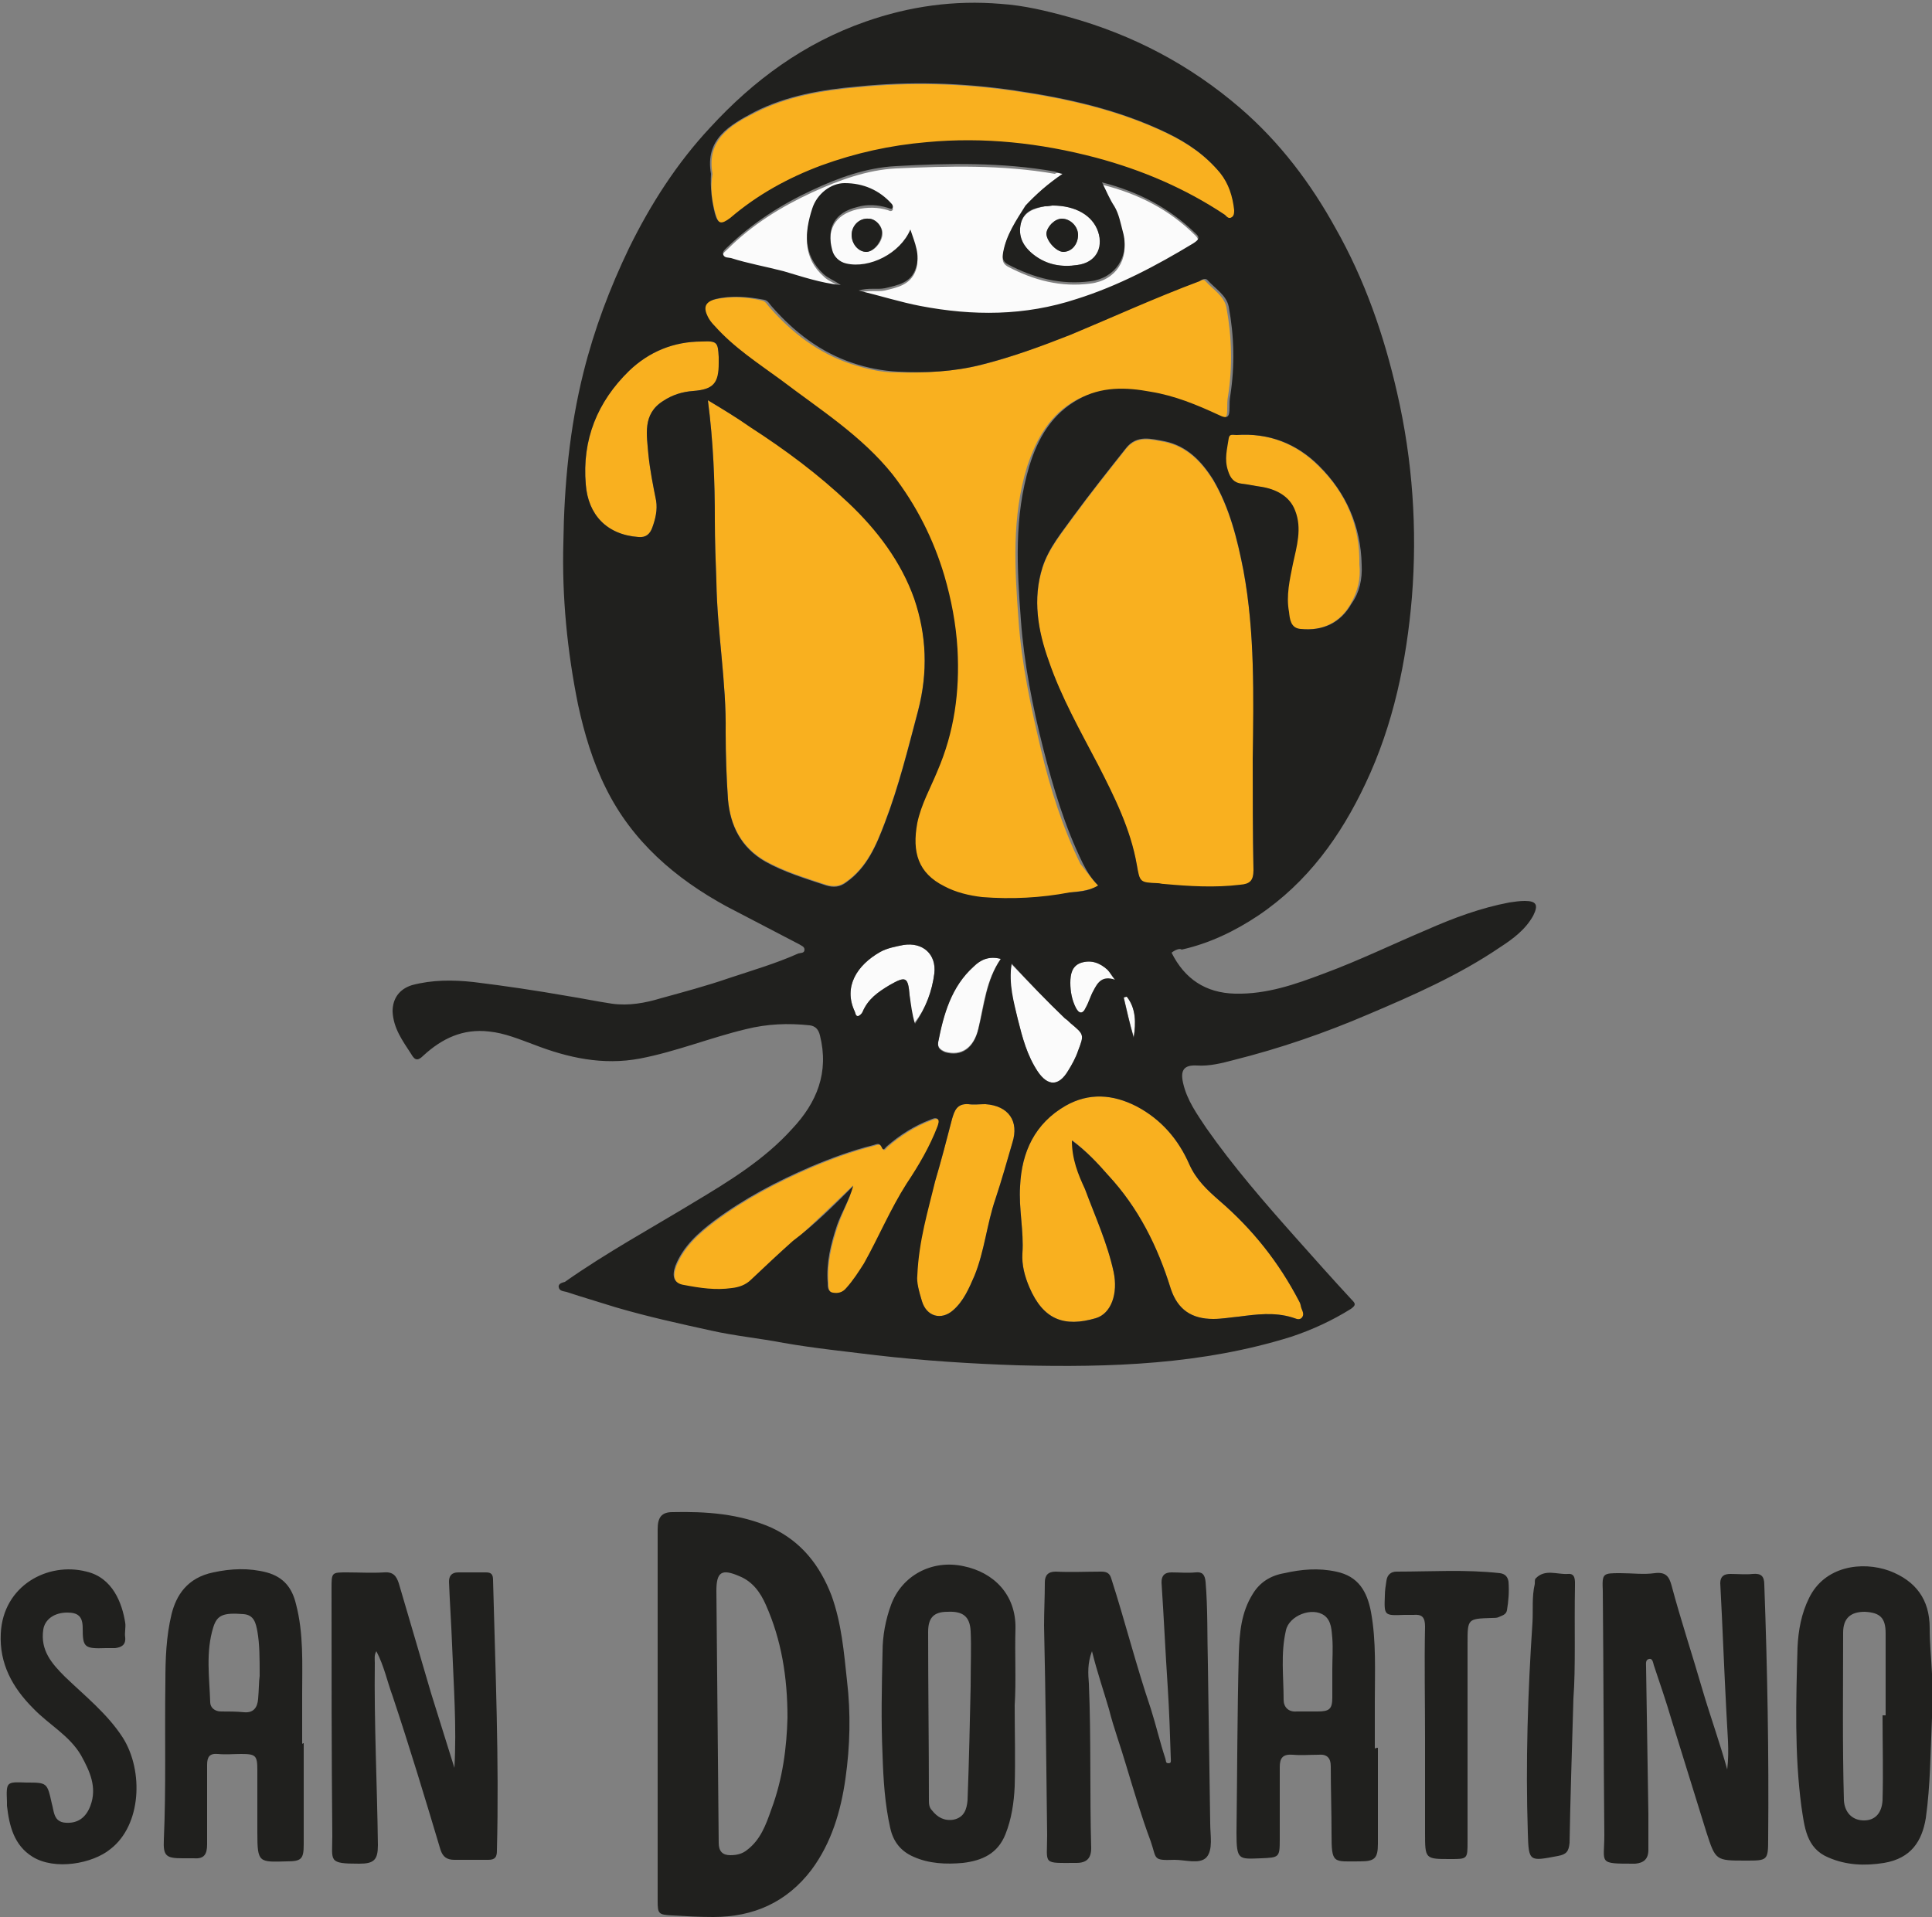 <svg xmlns="http://www.w3.org/2000/svg" xmlns:xlink="http://www.w3.org/1999/xlink" id="Livello_1" x="0px" y="0px" viewBox="0 0 250 248.1" style="enable-background:new 0 0 250 248.1;" xml:space="preserve"><rect x="0" y="0" width="250" height="248.1" fill="#808080" stroke="none"/><style type="text/css">	.st0{fill:#F9B01F;}	.st1{fill:#FBFBFB;}	.st2{fill:#20201E;}</style><g>	<path class="st0" d="M142.1,114.6c-1.3,0.8-2.7,0.7-4,1c-3.7,0.8-7.5,1-11.3,0.6c-1.7-0.2-3.4-0.6-4.9-1.4  c-3.4-1.7-4.2-4.4-3.5-8.2c0.5-2.4,1.6-4.5,2.6-6.7c2.2-5.1,2.8-10.3,2.6-15.8c-0.2-3.2-0.7-6.4-1.7-9.5c-1.5-4.7-3.6-9.2-6.7-13.1  c-4-5.1-9.3-8.5-14.4-12.2c-2.9-2.2-6.1-4.2-8.6-7c-0.3-0.4-0.6-0.8-0.9-1.2c-0.7-1.2-0.4-2,1-2.3c2.1-0.5,4.2-0.4,6.3,0.1  c0.5,0.1,0.7,0.6,1,0.9c2.9,3.3,6.3,5.9,10.5,7.3c1.9,0.6,3.8,1.1,5.8,1.1c3.7,0.1,7.3-0.1,10.8-0.9c4-1,7.8-2.4,11.6-3.9  c5.6-2.3,11-4.9,16.6-6.9c0.4-0.1,0.8-0.5,1.1-0.1c1,1.1,2.4,1.9,2.7,3.4c0.7,3.8,0.8,7.7,0.2,11.5c-0.1,0.5-0.1,1.1-0.1,1.6  c0,1.1-0.1,1.5-1.4,0.9c-2.8-1.4-5.7-2.5-8.8-3c-3.2-0.6-6.4-0.6-9.4,1c-3.4,1.9-5.1,5-6.3,8.6c-2,6.5-1.6,13.2-1.1,19.9  c0.4,5.7,1.6,11.2,2.9,16.7c1.2,5.1,2.8,10.1,5.1,14.8C140.6,112.8,141.2,113.7,142.1,114.6z M92.5,67.3c0,2.6,0.1,5.3,0.2,7.9  c0.1,6.5,1.3,13,1.2,19.5c0,2.9,0.1,5.8,0.3,8.7c0.3,3.4,1.7,6.2,4.8,8c2.5,1.4,5.2,2.2,7.9,3.1c1,0.3,1.8,0.2,2.6-0.4  c2.7-1.9,3.9-4.8,5-7.7c1.8-4.7,3-9.6,4.3-14.5c1.3-5,1.1-9.8-0.5-14.5c-1.7-4.8-4.8-8.9-8.5-12.4c-3.9-3.7-8.2-6.9-12.7-9.8  c-1.7-1.1-3.5-2.2-5.5-3.4C92.3,57.1,92.5,62.2,92.5,67.3z M160.9,73.9c-0.8-4.1-1.8-8.1-3.9-11.7c-1.5-2.4-3.4-4.4-6.3-5  c-1.7-0.3-3.6-0.9-5,0.9c-2.3,2.9-4.6,5.8-6.8,8.8c-1.5,2.1-3.2,4.1-4,6.6c-1.3,4.1-0.6,8.2,0.8,12.1c1.6,4.7,4.1,9.1,6.4,13.5  c2.1,4.1,4.2,8.3,5,12.9c0.4,2.3,0.4,2.3,2.7,2.4c0.3,0,0.5,0.1,0.8,0.1c3.3,0.3,6.6,0.5,9.9,0.1c1.2-0.1,1.7-0.5,1.7-1.9  c-0.1-4.8,0-9.7,0-14.5C162.2,90.1,162.4,81.9,160.9,73.9z M143.4,152.1c3.9,4.2,6.4,9.2,8.1,14.7c0.9,2.7,2.7,3.9,5.5,3.9  c1.1,0,2.2-0.2,3.3-0.3c2.3-0.3,4.6-0.6,6.9,0.1c0.4,0.1,0.8,0.4,1.2,0.1c0.4-0.4,0.2-0.8,0-1.3c-0.1-0.3-0.1-0.6-0.3-0.9  c-2.6-5-6-9.3-10.3-13c-1.6-1.4-3-2.7-3.9-4.7c-1.4-3.2-3.6-5.8-6.8-7.5c-3.1-1.6-6.2-1.8-9.2-0.1c-4,2.3-5.7,6-5.9,10.4  c-0.2,2.9,0.5,5.8,0.3,8.7c-0.1,1.5,0.3,3,0.9,4.4c1.8,4.2,4.5,5.2,8.6,4c2-0.6,2.9-3.2,2.3-6c-0.8-3.7-2.4-7.2-3.7-10.7  c-0.7-2-1.6-3.9-1.6-6.3C140.6,149,142,150.5,143.4,152.1z M92.6,27.7c0.4,1.4,0.8,1.5,2,0.6c3.5-3,7.5-5.2,11.8-6.8  c4.4-1.6,8.9-2.6,13.6-3c7.4-0.7,14.7,0.1,21.9,2c6,1.6,11.6,4,16.7,7.4c0.2,0.2,0.5,0.6,0.9,0.3c0.3-0.2,0.3-0.6,0.3-0.9  c-0.2-1.8-0.7-3.4-1.8-4.8c-1.9-2.3-4.2-3.9-6.9-5.2c-6.2-3-12.9-4.5-19.7-5.5c-6.8-1-13.6-1.2-20.4-0.5c-4.6,0.4-9.2,1.2-13.3,3.3  c-3.2,1.6-6.3,3.5-5.5,7.9C91.9,24.3,92.1,26,92.6,27.7z M108.4,158.7c-0.8,2.4-1.4,4.8-1.2,7.4c0,0.5,0,1.2,0.7,1.3  c0.6,0.1,1.2,0,1.7-0.6c0.9-1,1.6-2.1,2.3-3.2c1.9-3.4,3.4-7,5.5-10.3c1.6-2.4,3-4.8,4-7.4c0.1-0.3,0.3-0.8,0-1  c-0.3-0.2-0.6,0-0.9,0.1c-2.1,0.8-4,2-5.7,3.5c-0.2,0.2-0.4,0.6-0.6,0.1c-0.3-0.7-0.7-0.4-1.1-0.3c-2.8,0.7-5.5,1.7-8.1,2.8  c-4.4,1.9-8.6,4.1-12.5,7c-2.1,1.6-4,3.3-5,5.8c-0.5,1.4-0.2,2.3,1.1,2.5c2.1,0.4,4.1,0.7,6.2,0.4c0.9-0.1,1.8-0.4,2.5-1.1  c1.8-1.7,3.6-3.4,5.4-5c2.6-2.4,5.1-4.8,7.7-7.3C109.9,155.4,109,156.9,108.4,158.7z M170.6,60.3c-2.9-2.9-6.5-4.3-10.7-4  c-0.4,0-0.9-0.2-1,0.4c-0.2,1.4-0.6,2.7-0.1,4.2c0.3,1,0.8,1.6,1.8,1.7c0.9,0.1,1.7,0.3,2.5,0.4c1.9,0.3,3.7,1.2,4.4,3.1  c0.9,2.3,0.2,4.6-0.3,6.9c-0.4,2-0.9,4.1-0.5,6.2c0.1,0.9,0.2,2.1,1.5,2.2c2.9,0.3,5.2-0.8,6.6-3.3c0.9-1.6,1.3-3.2,1.1-5.1  C176,68.1,174.2,63.8,170.6,60.3z M93,46.2c-0.1-1.9-0.2-2.1-2.2-2c-3.6,0-6.8,1.3-9.4,3.8c-4.1,4-6.1,8.9-5.6,14.7  c0.3,3.9,2.7,6.5,6.8,6.8c1,0.1,1.5-0.4,1.8-1.2c0.4-1.1,0.7-2.3,0.5-3.5c-0.4-2-0.8-4-1-6c-0.2-2.5-0.8-5.2,1.9-6.9  c1.2-0.8,2.5-1.2,3.9-1.3c2.7-0.2,3.4-1,3.3-3.6C93,46.7,93,46.4,93,46.2z M119.3,168.4c0.6,2,2.5,2.5,4,1.2  c1.4-1.2,2.1-2.9,2.8-4.5c1.3-3.2,1.6-6.7,2.7-9.9c0.8-2.4,1.5-4.9,2.2-7.3c0.9-2.8-0.5-4.8-3.5-5c-0.7,0-1.5,0.1-2.2,0  c-1.5-0.1-1.8,0.9-2.1,1.9c-0.7,2.7-1.4,5.4-2.2,8.1c-1.1,3.9-2.3,7.7-2.5,12.3C118.6,165.9,118.9,167.1,119.3,168.4z"></path>	<path class="st1" d="M137.5,22.5c-1.9,1.3-3.5,2.6-4.8,4.4c-1.3,1.9-2.6,3.7-2.9,6.1c-0.1,0.6-0.1,1.1,0.6,1.5  c3.4,1.8,6.9,2.7,10.7,2.2c3.3-0.4,5.1-3.2,4.2-6.4c-0.3-1.1-0.5-2.3-1.1-3.3c-0.5-0.9-1-1.9-1.6-3.1c4.8,1.2,8.8,3.3,12.1,6.6  c0.6,0.6,0.3,1-0.3,1.3c-4.8,2.9-9.7,5.5-15.1,7.2c-6.7,2.2-13.4,2.2-20.2,0.9c-2.6-0.5-5.2-1.3-8-2c1.3-0.4,2.4-0.1,3.4-0.3  c1.6-0.4,3.3-0.7,4-2.6c0.6-1.7-0.2-3.2-0.7-5c-1.4,3.1-5.3,5-8.3,4.4c-0.9-0.2-1.6-0.9-1.8-1.7c-0.8-2.9,0.3-4.9,3.2-5.6  c1.3-0.3,2.7-0.3,4,0.1c0.2,0.1,0.4,0.2,0.6,0c0.1-0.1,0-0.4-0.1-0.5c-1.6-1.8-3.6-2.7-6.1-2.7c-1.8,0-3.6,1.4-4.2,3.3  c-1,3.1-1.2,6.1,1.5,8.5c0.6,0.6,1.4,0.8,2.2,1.4c-2.6-0.3-5-1.1-7.4-1.8c-2.2-0.7-4.6-1-6.8-1.7c-0.3-0.1-0.8,0-1-0.4  c-0.2-0.5,0.2-0.7,0.5-1c3.2-3.2,6.9-5.5,11-7.4c3.5-1.6,7.1-2.9,10.8-3.1c6.9-0.3,13.7-0.5,20.6,0.7  C136.8,22.3,137,22.4,137.5,22.5z M114.2,30.2c0-0.9-0.9-1.9-1.8-1.9c-1.2-0.1-2.2,0.9-2.2,2.1c0,1.2,0.9,2.2,1.9,2.2  C113.1,32.6,114.2,31.3,114.2,30.2z M131.7,131.9c0.6,2.4,1.2,4.7,2.6,6.8c1.3,1.9,2.7,1.9,3.9-0.1c0.5-0.8,1-1.7,1.3-2.6  c0.8-2.1,0.8-2.1-1-3.6c-0.2-0.2-0.4-0.4-0.7-0.6c-2.3-2.2-4.5-4.5-6.9-7C130.4,127.3,131.1,129.6,131.7,131.9z M120.9,126  c0.3-2.5-1.5-4.1-4-3.7c-1,0.2-2.1,0.4-3,0.9c-3,1.7-4.8,4.5-3.3,7.7c0.1,0.2,0.1,0.6,0.4,0.6c0.2,0,0.5-0.3,0.6-0.5  c0.7-1.7,2-2.6,3.5-3.5c2.1-1.2,2.4-1.1,2.6,1.3c0.1,1.2,0.1,2.3,0.6,3.6C119.9,130.4,120.6,128.3,120.9,126z M136.2,26.6  c3,0,5.2,1.3,5.9,3.4c0.8,2.2-0.3,4-2.7,4.3c-2,0.3-3.9,0-5.6-1.3c-1.4-1-2.1-2.4-1.7-4.1c0.4-1.5,1.7-1.9,3.1-2.2  C135.6,26.7,136,26.6,136.2,26.6z M139.5,30.4c0-1.1-1-2.1-2.1-2.1c-0.9,0-1.9,1-2,1.9c0,1,1.3,2.4,2.2,2.4  C138.7,32.5,139.5,31.6,139.5,30.4z M126,125c-2.9,2.6-3.9,6.2-4.6,9.8c-0.1,0.7,0.2,1,0.9,1.3c2.1,0.6,3.7-0.5,4.3-3  c0.7-3.1,1-6.3,2.9-9C128,123.7,126.9,124.2,126,125z M143.3,125.5c-1-0.9-2.1-1.3-3.4-0.9c-1.2,0.4-1.4,1.5-1.4,2.6  c0,1.1,0.2,2.2,0.7,3.2c0.4,0.8,0.9,0.9,1.3,0c0.4-0.7,0.6-1.5,1-2.2c0.5-0.9,1.2-1.9,2.8-1.3C143.8,126.2,143.6,125.8,143.3,125.5  z M145.4,129c0.4,1.7,0.8,3.5,1.3,5.2c0.3-1.9,0.3-3.7-0.9-5.3C145.7,129,145.6,129,145.4,129z"></path>	<path class="st2" d="M151.6,123.3c1.7,3.4,4.4,5.2,8.2,5.3c4.1,0.1,7.8-1.2,11.5-2.6c4.6-1.7,8.9-3.8,13.4-5.7  c3.4-1.5,6.9-2.8,10.6-3.5c0.7-0.1,1.3-0.2,2-0.2c1.5,0,1.8,0.5,1.1,1.9c-1,1.8-2.6,3-4.3,4.1c-5.3,3.6-11.2,6.2-17.1,8.7  c-5.6,2.4-11.4,4.4-17.4,5.9c-1.5,0.4-3.1,0.8-4.7,0.7c-1.7-0.1-2.2,0.6-1.8,2.3c0.5,2.2,1.8,4,3,5.8c3.5,5,7.5,9.6,11.5,14.1  c2.4,2.7,4.8,5.4,7.3,8.1c0.5,0.5,0.6,0.7-0.1,1.2c-2.4,1.5-5,2.7-7.7,3.6c-11.5,3.6-23.4,4-35.3,3.7c-6.1-0.2-12.3-0.6-18.4-1.3  c-4-0.5-8-0.9-12-1.6c-3.1-0.6-6.3-0.9-9.4-1.6c-4.1-0.9-8.2-1.8-12.3-3c-2.2-0.7-4.3-1.3-6.4-2c-0.4-0.1-0.9-0.1-1-0.6  c-0.1-0.5,0.5-0.6,0.8-0.7c5.4-3.8,11.1-6.9,16.7-10.3c4.5-2.7,9.1-5.5,12.7-9.5c3.2-3.4,4.8-7.3,3.6-12.1  c-0.2-0.8-0.6-1.2-1.3-1.3c-2.8-0.3-5.5-0.2-8.3,0.5c-4.6,1.1-9,2.9-13.7,3.8c-4.8,0.9-9.3-0.1-13.7-1.8c-1.9-0.7-3.8-1.5-5.8-1.7  c-3.4-0.4-6.1,0.9-8.5,3.1c-0.7,0.7-1.1,0.7-1.6-0.2c-1.1-1.7-2.3-3.3-2.4-5.5c0-1.7,0.9-2.9,2.5-3.4c2.6-0.7,5.3-0.7,8-0.4  c4.1,0.5,8.1,1.1,12.1,1.8c1.9,0.3,3.8,0.7,5.8,1c2.2,0.3,4.3-0.1,6.3-0.7c2.9-0.8,5.9-1.6,8.8-2.6c3-1,6.1-1.9,9-3.2  c0.3-0.1,0.8,0,0.8-0.5c0-0.4-0.4-0.5-0.7-0.7c-3.1-1.6-6.3-3.3-9.4-4.9c-6.6-3.6-12.2-8.4-15.6-15.3c-1.7-3.4-2.8-7.1-3.6-10.8  c-1.4-6.9-2.1-14-1.9-21c0.1-7.4,0.8-14.8,2.6-22c1.4-5.6,3.4-10.9,5.9-16.1c2.8-5.7,6.2-11,10.5-15.6c5.6-6.1,12.1-10.9,20.1-13.7  c5.7-2,11.5-2.8,17.5-2.3c3,0.2,5.9,0.9,8.8,1.7c8.3,2.3,15.7,6.2,22.2,11.8c5.1,4.4,9.1,9.7,12.3,15.5c3.8,6.7,6.3,13.9,8,21.4  c2,8.7,2.6,17.6,1.9,26.4c-0.7,8.3-2.4,16.5-6,24.1c-3.2,6.8-7.5,12.8-13.9,17.1c-3,2-6.3,3.6-9.9,4.4  C152.7,122.7,152.1,122.9,151.6,123.3z M142.1,114.6c-0.9-0.9-1.5-1.9-2-2.9c-2.3-4.7-3.8-9.7-5.1-14.8c-1.4-5.5-2.5-11.1-2.9-16.7  c-0.5-6.7-0.9-13.3,1.1-19.9c1.1-3.6,2.9-6.7,6.3-8.6c3-1.7,6.2-1.6,9.4-1c3.1,0.5,6,1.7,8.8,3c1.2,0.6,1.4,0.2,1.4-0.9  c0-0.5,0-1.1,0.1-1.6c0.6-3.9,0.5-7.7-0.2-11.5c-0.3-1.5-1.7-2.3-2.7-3.4c-0.3-0.4-0.8-0.1-1.1,0.1c-5.6,2.1-11.1,4.6-16.6,6.9  c-3.8,1.5-7.6,2.9-11.6,3.9c-3.5,0.9-7.2,1.1-10.8,0.9c-2-0.1-4-0.5-5.8-1.1c-4.2-1.4-7.6-4-10.5-7.3c-0.3-0.3-0.5-0.8-1-0.9  c-2.1-0.4-4.2-0.6-6.3-0.1c-1.4,0.4-1.6,1.1-1,2.3c0.2,0.4,0.5,0.8,0.9,1.2c2.5,2.8,5.6,4.8,8.6,7c5,3.8,10.4,7.2,14.4,12.2  c3.1,4,5.3,8.4,6.7,13.1c0.9,3.1,1.5,6.2,1.7,9.5c0.3,5.5-0.4,10.7-2.6,15.8c-0.9,2.2-2.1,4.3-2.6,6.7c-0.7,3.8,0.1,6.5,3.5,8.2  c1.5,0.8,3.2,1.2,4.9,1.4c3.8,0.3,7.6,0.1,11.3-0.6C139.4,115.4,140.8,115.4,142.1,114.6z M91.6,51.8c0.7,5.4,0.9,10.5,0.9,15.6  c0,2.6,0.1,5.3,0.2,7.9c0.1,6.5,1.3,13,1.2,19.5c0,2.9,0.1,5.8,0.3,8.7c0.3,3.4,1.7,6.2,4.8,8c2.5,1.4,5.2,2.2,7.9,3.1  c1,0.3,1.8,0.2,2.6-0.4c2.7-1.9,3.9-4.8,5-7.7c1.8-4.7,3-9.6,4.3-14.5c1.3-5,1.1-9.8-0.5-14.5c-1.7-4.8-4.8-8.9-8.5-12.4  c-3.9-3.7-8.2-6.9-12.7-9.8C95.4,54.1,93.6,53,91.6,51.8z M162.1,98.2c0.1-8.1,0.3-16.3-1.2-24.4c-0.8-4.1-1.8-8.1-3.9-11.7  c-1.5-2.4-3.4-4.4-6.3-5c-1.7-0.3-3.6-0.9-5,0.9c-2.3,2.9-4.6,5.8-6.8,8.8c-1.5,2.1-3.2,4.1-4,6.6c-1.3,4.1-0.6,8.2,0.8,12.1  c1.6,4.7,4.1,9.1,6.4,13.5c2.1,4.1,4.2,8.3,5,12.9c0.4,2.3,0.4,2.3,2.7,2.4c0.3,0,0.5,0.1,0.8,0.1c3.3,0.3,6.6,0.5,9.9,0.1  c1.2-0.1,1.7-0.5,1.7-1.9C162.1,107.9,162.1,103.1,162.1,98.2z M138.7,147.6c1.9,1.4,3.3,2.9,4.7,4.5c3.9,4.2,6.4,9.2,8.1,14.7  c0.9,2.7,2.7,3.9,5.5,3.9c1.1,0,2.2-0.2,3.3-0.3c2.3-0.3,4.6-0.6,6.9,0.1c0.4,0.1,0.8,0.4,1.2,0.1c0.4-0.4,0.2-0.8,0-1.3  c-0.1-0.3-0.1-0.6-0.3-0.9c-2.6-5-6-9.3-10.3-13c-1.6-1.4-3-2.7-3.9-4.7c-1.4-3.2-3.6-5.8-6.8-7.5c-3.1-1.6-6.2-1.8-9.2-0.1  c-4,2.3-5.7,6-5.9,10.4c-0.2,2.9,0.5,5.8,0.3,8.7c-0.1,1.5,0.3,3,0.9,4.4c1.8,4.2,4.5,5.2,8.6,4c2-0.6,2.9-3.2,2.3-6  c-0.8-3.7-2.4-7.2-3.7-10.7C139.5,152,138.7,150,138.7,147.6z M137.5,22.5c-0.5-0.1-0.7-0.2-1-0.3c-6.8-1.2-13.7-1.1-20.6-0.7  c-3.8,0.2-7.4,1.5-10.8,3.1c-4.1,1.9-7.8,4.3-11,7.4c-0.3,0.3-0.7,0.6-0.5,1c0.2,0.4,0.6,0.3,1,0.4c2.2,0.7,4.5,1.1,6.8,1.7  c2.4,0.7,4.7,1.5,7.4,1.8c-0.8-0.6-1.5-0.8-2.2-1.4c-2.7-2.5-2.5-5.4-1.5-8.5c0.6-1.9,2.4-3.3,4.2-3.3c2.4,0,4.5,0.9,6.1,2.7  c0.1,0.1,0.2,0.4,0.1,0.5c-0.1,0.2-0.3,0.1-0.6,0c-1.3-0.4-2.7-0.5-4-0.1c-2.9,0.7-4,2.7-3.2,5.6c0.2,0.8,0.9,1.5,1.8,1.7  c3,0.7,7-1.3,8.3-4.4c0.6,1.8,1.3,3.3,0.7,5c-0.6,1.9-2.3,2.2-4,2.6c-1,0.2-2.1-0.1-3.4,0.3c2.9,0.7,5.4,1.5,8,2  c6.8,1.3,13.5,1.3,20.2-0.9c5.4-1.7,10.3-4.3,15.1-7.2c0.6-0.4,1-0.7,0.3-1.3c-3.4-3.3-7.4-5.4-12.1-6.6c0.6,1.2,1,2.2,1.6,3.1  c0.6,1,0.8,2.2,1.1,3.3c0.9,3.2-1,6-4.2,6.4c-3.8,0.5-7.3-0.4-10.7-2.2c-0.7-0.4-0.7-0.9-0.6-1.5c0.4-2.3,1.7-4.2,2.9-6.1  C134,25.2,135.6,23.8,137.5,22.5z M92,22.5c-0.1,1.8,0.1,3.5,0.5,5.1c0.4,1.4,0.8,1.5,2,0.6c3.5-3,7.5-5.2,11.8-6.8  c4.4-1.6,8.9-2.6,13.6-3c7.4-0.7,14.7,0.1,21.9,2c6,1.6,11.6,4,16.7,7.4c0.2,0.2,0.5,0.6,0.9,0.3c0.3-0.2,0.3-0.6,0.3-0.9  c-0.2-1.8-0.7-3.4-1.8-4.8c-1.9-2.3-4.2-3.9-6.9-5.2c-6.2-3-12.9-4.5-19.7-5.5c-6.8-1-13.6-1.2-20.4-0.5c-4.6,0.4-9.2,1.2-13.3,3.3  C94.4,16.2,91.2,18,92,22.5z M110.4,153.5c-0.5,1.8-1.5,3.4-2.1,5.1c-0.8,2.4-1.4,4.8-1.2,7.4c0,0.5,0,1.2,0.7,1.3  c0.6,0.1,1.2,0,1.7-0.6c0.9-1,1.6-2.1,2.3-3.2c1.9-3.4,3.4-7,5.5-10.3c1.6-2.4,3-4.8,4-7.4c0.1-0.3,0.3-0.8,0-1  c-0.3-0.2-0.6,0-0.9,0.1c-2.1,0.8-4,2-5.7,3.5c-0.2,0.2-0.4,0.6-0.6,0.1c-0.3-0.7-0.7-0.4-1.1-0.3c-2.8,0.7-5.5,1.7-8.1,2.8  c-4.4,1.9-8.6,4.1-12.5,7c-2.1,1.6-4,3.3-5,5.8c-0.5,1.4-0.2,2.3,1.1,2.5c2.1,0.4,4.1,0.7,6.2,0.4c0.9-0.1,1.8-0.4,2.5-1.1  c1.8-1.7,3.6-3.4,5.4-5C105.4,158.5,107.9,156,110.4,153.5z M176.2,73.1c-0.1-5-2-9.3-5.5-12.8c-2.9-2.9-6.5-4.3-10.7-4  c-0.4,0-0.9-0.2-1,0.4c-0.2,1.4-0.6,2.7-0.1,4.2c0.3,1,0.8,1.6,1.8,1.7c0.9,0.1,1.7,0.3,2.5,0.4c1.9,0.3,3.7,1.2,4.4,3.1  c0.9,2.3,0.2,4.6-0.3,6.9c-0.4,2-0.9,4.1-0.5,6.2c0.1,0.9,0.2,2.1,1.5,2.2c2.9,0.3,5.2-0.8,6.6-3.3C175.9,76.7,176.3,75,176.2,73.1  z M93,47c0-0.3,0-0.5,0-0.8c-0.1-1.9-0.2-2.1-2.2-2c-3.6,0-6.8,1.3-9.4,3.8c-4.1,4-6.1,8.9-5.6,14.7c0.3,3.9,2.7,6.5,6.8,6.8  c1,0.1,1.5-0.4,1.8-1.2c0.4-1.1,0.7-2.3,0.5-3.5c-0.4-2-0.8-4-1-6c-0.2-2.5-0.8-5.2,1.9-6.9c1.2-0.8,2.5-1.2,3.9-1.3  C92.3,50.4,93,49.6,93,47z M118.7,165.1c-0.1,0.8,0.2,2,0.6,3.3c0.6,2,2.5,2.5,4,1.2c1.4-1.2,2.1-2.9,2.8-4.5  c1.3-3.2,1.6-6.7,2.7-9.9c0.8-2.4,1.5-4.9,2.2-7.3c0.9-2.8-0.5-4.8-3.5-5c-0.7,0-1.5,0.1-2.2,0c-1.5-0.1-1.8,0.9-2.1,1.9  c-0.7,2.7-1.4,5.4-2.2,8.1C120.1,156.7,118.9,160.5,118.7,165.1z M130.9,124.7c-0.4,2.7,0.3,5,0.8,7.2c0.6,2.4,1.2,4.7,2.6,6.8  c1.3,1.9,2.7,1.9,3.9-0.1c0.5-0.8,1-1.7,1.3-2.6c0.8-2.1,0.8-2.1-1-3.6c-0.2-0.2-0.4-0.4-0.7-0.6  C135.4,129.5,133.2,127.2,130.9,124.7z M118.4,132.5c1.4-2.1,2.2-4.2,2.5-6.5c0.3-2.5-1.5-4.1-4-3.7c-1,0.2-2.1,0.4-3,0.9  c-3,1.7-4.8,4.5-3.3,7.7c0.1,0.2,0.1,0.6,0.4,0.6c0.2,0,0.5-0.3,0.6-0.5c0.7-1.7,2-2.6,3.5-3.5c2.1-1.2,2.4-1.1,2.6,1.3  C117.9,130.1,118,131.2,118.4,132.5z M136.2,26.6c-0.1,0-0.5,0.1-1,0.1c-1.4,0.2-2.7,0.6-3.1,2.2c-0.4,1.7,0.3,3,1.7,4.1  c1.7,1.3,3.6,1.6,5.6,1.3c2.3-0.3,3.4-2.1,2.7-4.3C141.4,27.9,139.2,26.6,136.2,26.6z M129.5,124.1c-1.5-0.4-2.6,0.1-3.5,1  c-2.9,2.6-3.9,6.2-4.6,9.8c-0.1,0.7,0.2,1,0.9,1.3c2.1,0.6,3.7-0.5,4.3-3C127.4,130.1,127.6,126.9,129.5,124.1z M144.3,126.8  c-0.5-0.6-0.7-1-1-1.3c-1-0.9-2.1-1.3-3.4-0.9c-1.2,0.4-1.4,1.5-1.4,2.6c0,1.1,0.2,2.2,0.7,3.2c0.4,0.8,0.9,0.9,1.3,0  c0.4-0.7,0.6-1.5,1-2.2C142,127.2,142.6,126.2,144.3,126.8z M145.8,129c-0.1,0-0.3,0.1-0.4,0.1c0.4,1.7,0.8,3.5,1.3,5.2  C147,132.4,147,130.5,145.8,129z M85.1,222c0-8,0-16,0-24.1c0-1.5,0.5-2.2,1.9-2.2c4.4-0.1,8.7,0.2,12.8,2c3.9,1.8,6.3,4.9,7.8,8.8  c1.3,3.6,1.6,7.3,2,11c0.5,4.2,0.4,8.5-0.2,12.7c-0.6,4.2-1.8,8.3-4.4,11.8c-3.2,4.2-7.5,6.1-12.7,6.1c-1.8,0-3.6-0.1-5.3-0.2  c-1.8-0.1-1.9-0.2-1.9-1.9C85.1,238,85.1,230,85.1,222C85.1,222,85.1,222,85.1,222z M101.9,222.3c0-5.3-0.8-10.1-2.8-14.6  c-0.7-1.6-1.7-3-3.4-3.7c-2.3-1-3-0.6-3,1.9c0.1,10.9,0.2,21.8,0.3,32.6c0,1.1,0.5,1.6,1.5,1.6c0.9,0,1.6-0.2,2.2-0.7  c1.7-1.3,2.4-3.2,3.1-5.2C101.3,230.2,101.8,226.1,101.9,222.3z M143.5,221.2c0.6,2.4,1.5,4.8,2.2,7.2c1,3.3,2,6.7,3.2,9.9  c0.8,2.3,0.2,2.5,3.1,2.4c1.4,0,3.2,0.6,4.1-0.3c0.9-1,0.5-2.9,0.5-4.4c-0.1-6.9-0.2-13.8-0.3-20.6c-0.1-3.6,0-7.1-0.3-10.7  c-0.1-0.9-0.4-1.3-1.3-1.2c-1,0.1-2.1,0-3.1,0c-0.9,0-1.3,0.4-1.3,1.3c0.3,4.5,0.5,9,0.8,13.5c0.2,3.1,0.3,6.2,0.4,9.3  c0,0.3,0.1,0.6-0.3,0.6c-0.4,0-0.3-0.3-0.4-0.6c-0.7-2.1-1.2-4.3-1.9-6.5c-1.9-5.6-3.3-11.2-5.1-16.8c-0.2-0.7-0.6-0.9-1.3-0.9  c-2,0-3.9,0.1-5.9,0c-1,0-1.4,0.5-1.4,1.4c0,1.9-0.1,3.7-0.1,5.6c0.2,9,0.3,18,0.4,27.1c0,3.9-0.7,3.6,3.8,3.6  c1.3,0,1.9-0.6,1.9-1.9c-0.2-7.1,0-14.2-0.3-21.3c-0.1-1.3-0.2-2.6,0.4-4.2C142,216.5,142.8,218.8,143.5,221.2z M55.8,219.2  c-1.4-4.8-2.8-9.5-4.2-14.3c-0.3-0.9-0.7-1.5-1.9-1.4c-1.6,0.1-3.2,0-4.8,0c-2,0-2,0-2,2.1c0,10.7,0,21.3,0.1,32  c0,3.3-0.6,3.6,3.5,3.6c1.9,0,2.4-0.5,2.4-2.4c-0.1-7.9-0.5-15.8-0.4-23.6c0-0.5-0.1-1,0.2-1.5c1,1.9,1.4,3.9,2.1,5.8  c2.2,6.6,4.2,13.2,6.2,19.9c0.3,0.9,0.8,1.3,1.8,1.3c1.5,0,2.9,0,4.4,0c0.9,0,1.1-0.4,1.1-1.2c0.3-11.7-0.2-23.3-0.5-35  c0-0.7-0.2-1-0.9-1c-1.2,0-2.4,0-3.6,0c-0.9,0-1.2,0.5-1.2,1.2c0.1,2.7,0.3,5.5,0.4,8.2c0.2,5.3,0.6,10.5,0.3,15.9  C57.8,225.6,56.8,222.4,55.8,219.2z M220.3,218.7c-1.3-4.5-2.8-9-4-13.5c-0.3-1.1-0.7-1.8-2.2-1.6c-1.4,0.2-2.9,0-4.4,0  c-2.3,0-2.4,0-2.3,2.3c0.1,10.5,0.1,21,0.2,31.6c0,3.7-0.9,3.7,3.9,3.7c0,0,0.1,0,0.1,0c1.1-0.1,1.7-0.6,1.7-1.8c0-1.5,0-3.1,0-4.6  c-0.1-6.4-0.2-12.8-0.3-19.1c0-0.4-0.1-0.9,0.4-1c0.4-0.1,0.5,0.4,0.6,0.8c0.8,2.4,1.6,4.7,2.3,7.1c1.5,4.8,3,9.7,4.5,14.5  c1.2,3.7,1.2,3.7,5.1,3.7c2.8,0,2.9,0,2.9-2.8c0.1-11-0.1-21.9-0.5-32.9c0-1.1-0.4-1.5-1.5-1.4c-0.9,0.1-1.9,0-2.9,0  c-0.8,0-1.3,0.3-1.3,1.2c0.3,5.6,0.5,11.2,0.8,16.8c0.1,2.4,0.4,4.8,0.1,7.3C222.5,225.4,221.3,222.1,220.3,218.7z M178.3,226.2  c0,4.1,0,8.3,0,12.4c0,1.9-0.4,2.3-2.3,2.3c-3.5,0-3.7,0.4-3.7-3.6c0-2.9-0.1-5.8-0.1-8.7c0-1.1-0.5-1.6-1.6-1.5  c-1.1,0-2.2,0.1-3.3,0c-1.3-0.1-1.7,0.4-1.7,1.6c0,3.1,0,6.3,0,9.4c0,2.3-0.1,2.3-2.4,2.4c-2.9,0.1-3.2,0.3-3.2-3.3  c0.1-7.7,0.1-15.5,0.3-23.2c0.1-2.7,0.3-5.3,1.8-7.7c0.9-1.5,2.3-2.4,4.1-2.7c2.2-0.5,4.4-0.7,6.7-0.2c2.9,0.6,4,2.6,4.5,5.2  c0.7,3.8,0.5,7.7,0.5,11.6c0,2,0,4.1,0,6.1C178.1,226.2,178.2,226.2,178.3,226.2z M172.4,216C172.4,216,172.4,216,172.4,216  c0-1.3,0.1-2.6,0-4c-0.1-1-0.1-2.2-1-2.9c-1.6-1.2-4.6,0-5,1.9c-0.7,3-0.3,6-0.3,9c0,0.9,0.6,1.6,1.7,1.5c0.9,0,1.8,0,2.7,0  c1.5,0,1.9-0.3,1.9-1.8C172.4,218.6,172.4,217.3,172.4,216z M39.3,225.6c0,4.4,0,8.7,0,13.1c0,1.9-0.3,2.2-2.2,2.2  c-3.6,0.1-3.8,0.2-3.8-3.7c0-2.7,0-5.4,0-8.1c0-1.9-0.2-2.1-2.1-2.1c-1,0-2,0.1-3,0c-1.1-0.1-1.4,0.4-1.4,1.4c0,3.4,0,6.8,0,10.3  c0,1.3-0.4,1.9-1.7,1.8c-0.5,0-1,0-1.5,0c-2.1,0-2.5-0.3-2.4-2.4c0.3-6.8,0.1-13.6,0.2-20.4c0-3,0.1-5.9,0.8-8.8  c0.6-2.4,2-4.7,5.4-5.4c2.3-0.5,4.6-0.6,6.9,0c2.2,0.6,3.3,2,3.8,4.1c1,3.8,0.8,7.7,0.8,11.5c0,2.2,0,4.4,0,6.6  C39.2,225.6,39.3,225.6,39.3,225.6z M33.6,216.9c0-2.3,0-4.1-0.3-5.8c-0.2-1-0.4-2.1-1.8-2.2c-2.6-0.2-3.4,0.1-3.9,1.7  c-1,3.2-0.5,6.5-0.4,9.7c0,0.7,0.6,1.2,1.4,1.2c1,0,2,0,3,0.1c1.2,0.1,1.7-0.6,1.8-1.7C33.5,218.8,33.5,217.5,33.6,216.9z   M131.3,220.7c0,3.5,0.1,7,0,10.5c-0.1,2.1-0.4,4.2-1.2,6.2c-1,2.5-3,3.4-5.5,3.7c-2.2,0.2-4.4,0.1-6.4-0.8c-1.6-0.7-2.6-1.9-3-3.7  c-0.7-3.1-0.9-6.3-1-9.5c-0.2-4.4-0.1-8.8,0-13.3c0-2.1,0.4-4.2,1.1-6.1c1.4-3.8,5.3-5.9,9.4-5c3.9,0.8,6.8,3.7,6.7,8.1  C131.3,214.2,131.5,217.5,131.3,220.7z M125.6,218.3c0-2.9,0.1-5.1,0-7.2c-0.1-1.9-1-2.6-3-2.5c-1.8,0-2.5,0.8-2.5,2.6  c0,7.2,0.1,14.5,0.1,21.7c0,0.5,0,1,0.4,1.4c0.7,0.9,1.6,1.4,2.8,1.2c1.4-0.3,1.7-1.4,1.8-2.5C125.4,227.8,125.5,222.7,125.6,218.3  z M250,222.3c-0.2,4.4-0.2,8.7-0.8,13c-0.5,3-1.9,5.2-5.4,5.8c-2.5,0.4-4.9,0.3-7.2-0.7c-2.9-1.2-3.1-4-3.5-6.6  c-0.9-6.8-0.7-13.7-0.5-20.6c0.1-2.2,0.5-4.4,1.5-6.4c2-4.1,6.8-4.8,10.4-3.5c3.4,1.3,5.2,3.7,5.2,7.4c0,2,0.2,3.9,0.3,5.9  C250,218.5,250,220.5,250,222.3z M243.6,222c0.1,0,0.2,0,0.4,0c0-3.5,0-7.1,0-10.6c0-2-0.7-2.7-2.7-2.8c-1.8,0-2.8,0.8-2.8,2.7  c0,7.2-0.1,14.5,0.1,21.7c0.1,1.6,1.1,2.6,2.6,2.6c1.4,0,2.3-0.9,2.4-2.6C243.7,229.3,243.6,225.7,243.6,222z M0.9,233.2  c0,0.2,0,0.4,0,0.5c0.3,2.6,0.9,5.1,3.3,6.6c2.9,1.8,7.8,0.9,10.1-1c4-3.1,4.3-10.1,1.6-14.4c-2-3.1-4.9-5.4-7.5-7.9  c-1.7-1.7-3.2-3.4-2.8-6.1c0.2-1.3,1.4-2.2,3.1-2.2c1.4,0,2,0.5,2,2c0,2.5,0.2,2.7,3,2.6c0.4,0,0.8,0,1.2,0  c0.8-0.1,1.4-0.4,1.3-1.4c-0.1-0.6,0.1-1.3,0-1.9c-0.4-2.5-1.6-5.8-5-6.6c-5-1.3-10.8,1.8-11.1,8c-0.2,3.9,1.5,7,4.2,9.7  c2,2.1,4.7,3.5,6.2,6.1c1.1,2,2.1,4.1,1.2,6.5c-0.6,1.6-1.7,2.3-3.2,2.2c-1.6-0.1-1.5-1.5-1.8-2.5c-0.6-2.7-0.6-2.7-3.3-2.7  C0.8,230.6,0.8,230.6,0.9,233.2z M184.4,224.8c0,4.1,0,8.3,0,12.4c0,3.4,0,3.4,3.3,3.4c2.2,0,2.2,0,2.2-2.3c0-8.5,0-17,0-25.6  c0-3.2,0-3.2,3.1-3.3c0.3,0,0.7,0,0.9-0.1c0.4-0.2,1-0.3,1.1-0.9c0.2-1.2,0.3-2.4,0.2-3.7c-0.1-0.6-0.4-1-1.1-1.1  c-4.5-0.5-8.9-0.2-13.4-0.2c-0.7,0-1.2,0.4-1.3,1.2c-0.1,0.6-0.2,1.3-0.2,1.9c-0.1,2.6-0.1,2.6,2.5,2.5c0.4,0,0.8,0,1.2,0  c1.1-0.1,1.5,0.3,1.5,1.5C184.3,215.3,184.4,220.1,184.4,224.8C184.4,224.8,184.4,224.8,184.4,224.8z M203.8,205.3  c0-0.7,0.1-1.7-0.9-1.6c-1.4,0.1-3-0.7-4.2,0.6c-0.1,0.1-0.1,0.4-0.1,0.7c-0.4,1.7-0.2,3.4-0.3,5c-0.6,9-0.9,18.1-0.6,27.2  c0.1,3.8,0.2,3.7,3.9,3c1.1-0.2,1.4-0.6,1.5-1.7c0.1-5.8,0.3-11.7,0.5-18.7C203.9,215.8,203.7,210.6,203.8,205.3z M112.4,28.3  c-1.2-0.1-2.2,0.9-2.2,2.1c0,1.2,0.9,2.2,1.9,2.2c0.9,0,2-1.3,2-2.4C114.2,29.3,113.3,28.3,112.4,28.3z M137.4,28.3  c-0.9,0-1.9,1-2,1.9c0,1,1.3,2.4,2.2,2.4c1.1,0,1.9-1,1.9-2.2C139.5,29.3,138.5,28.3,137.4,28.3z"></path></g></svg>